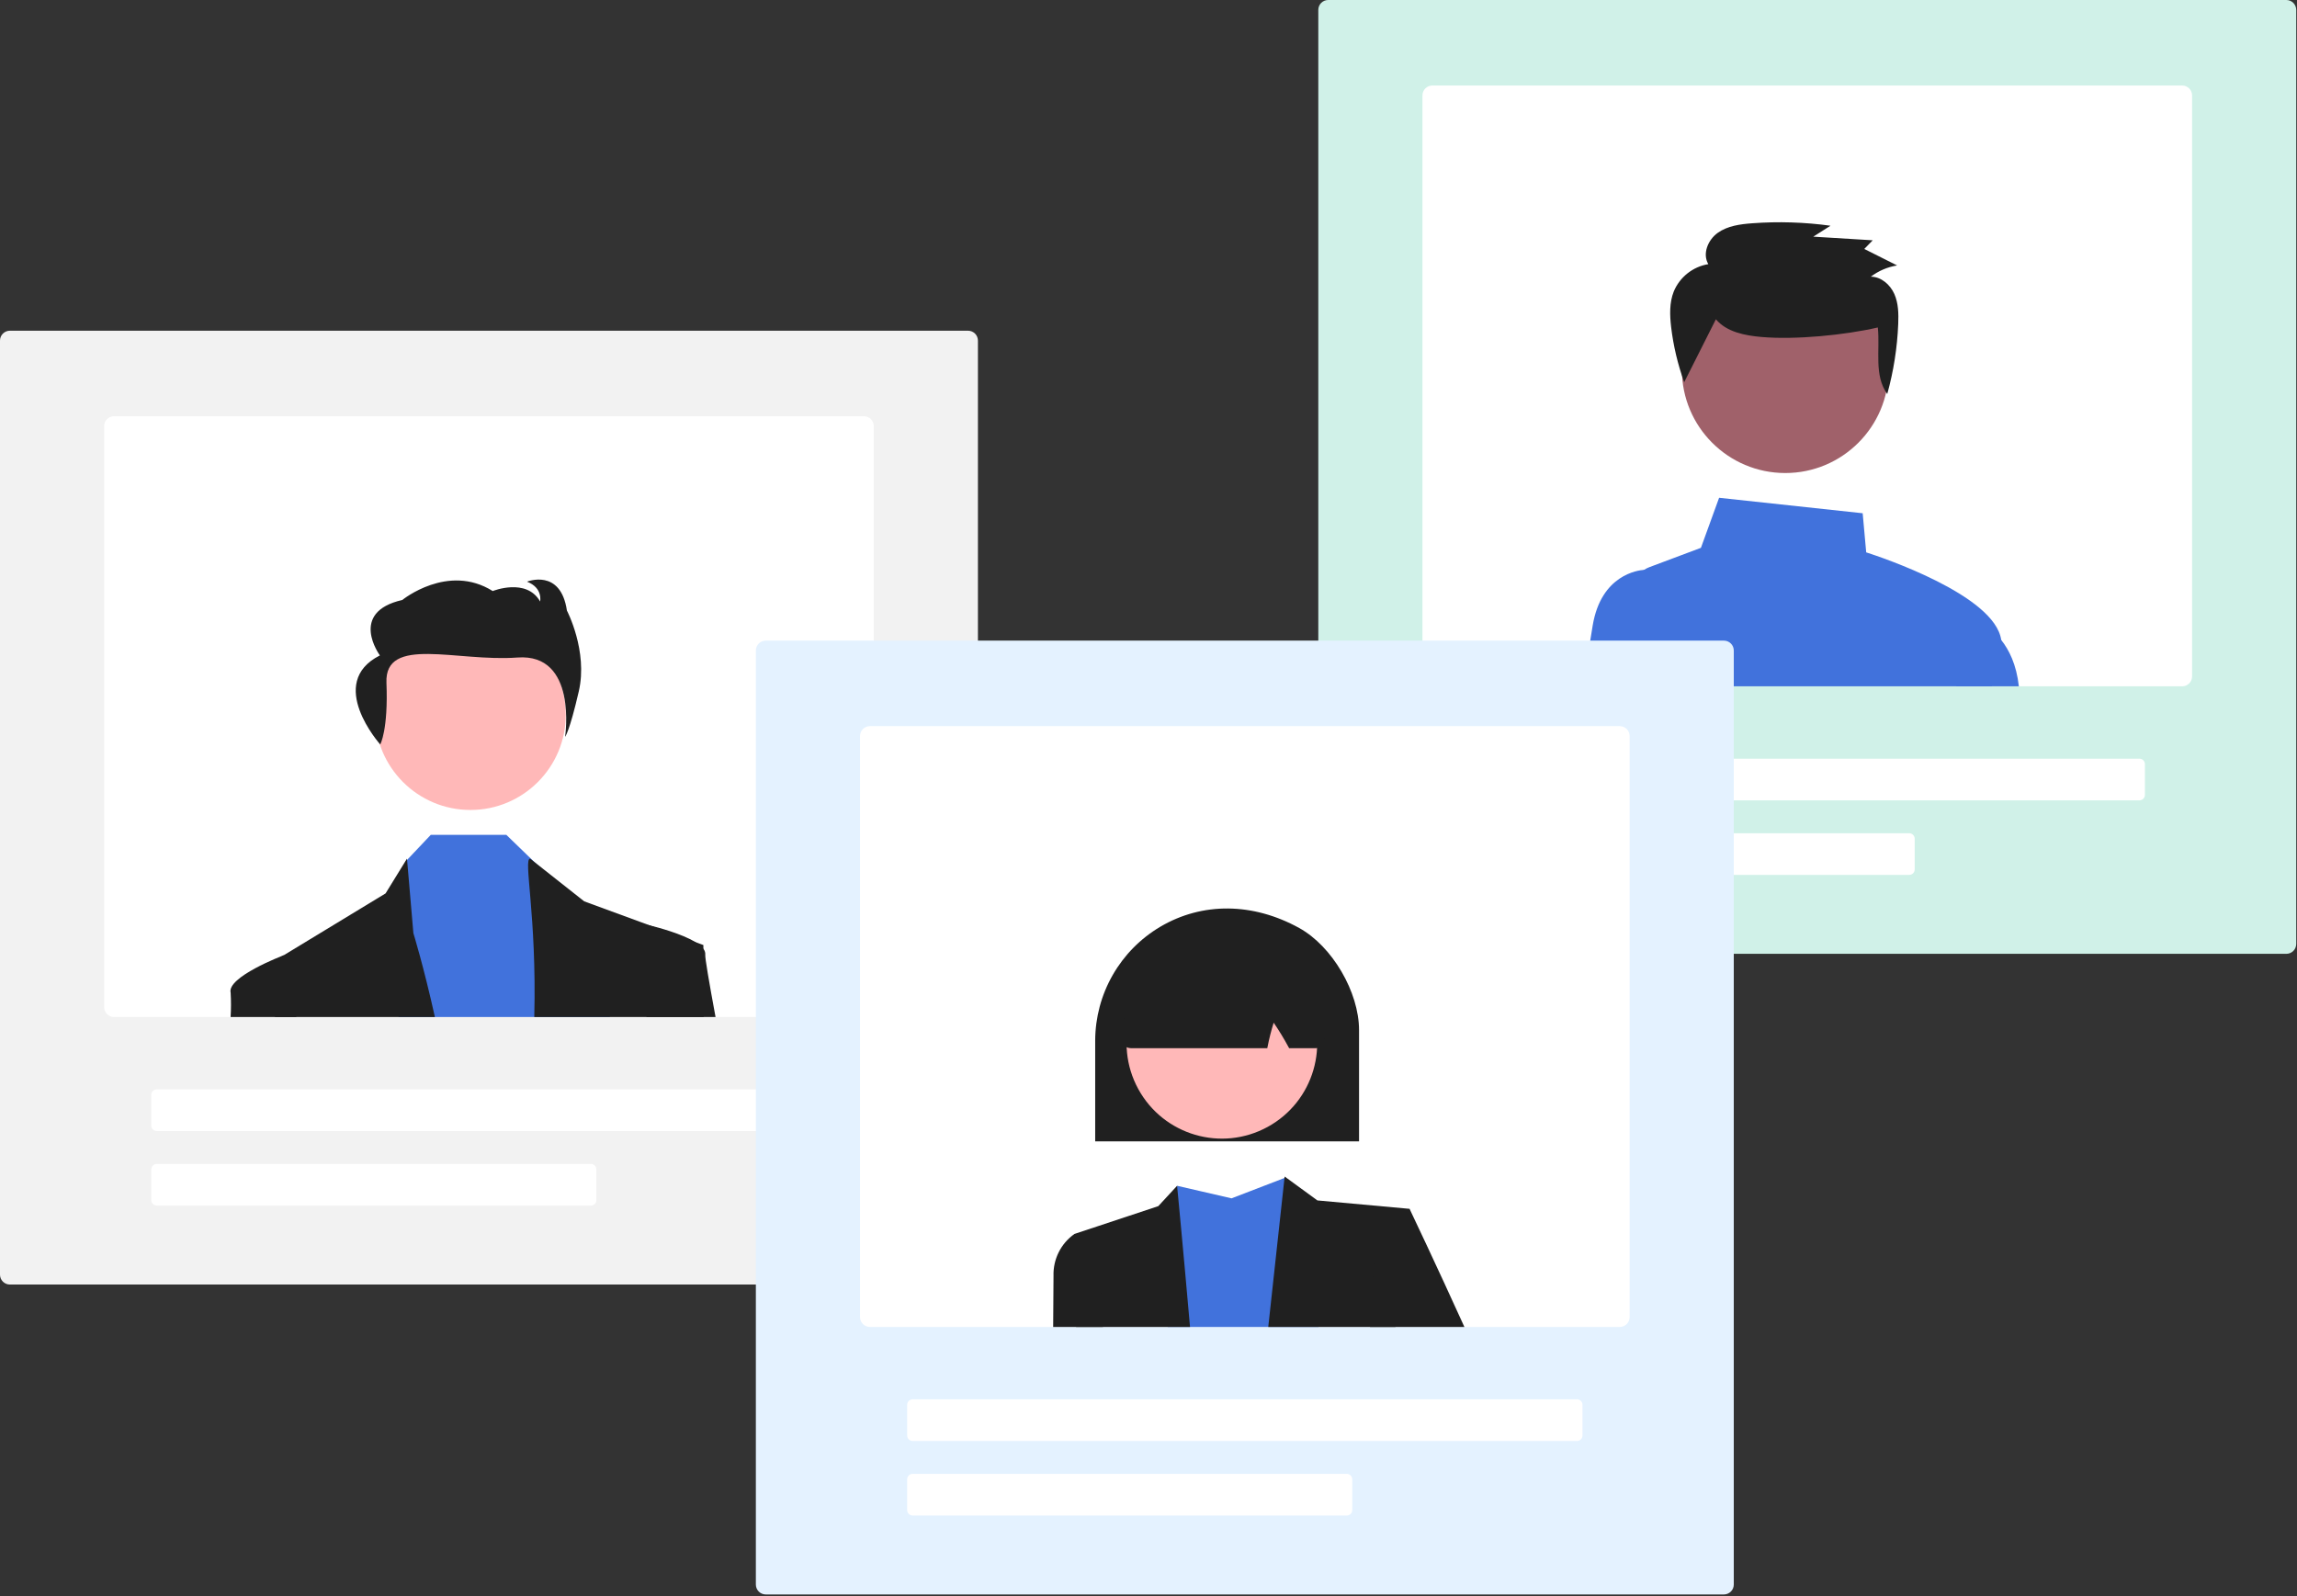 <svg width="744" height="517" viewBox="0 0 744 517" fill="none" xmlns="http://www.w3.org/2000/svg">
<rect x="0" y="0" width="744" height="517" fill="#333333" stroke="none"/>
<g clip-path="url(#clip0_942_1150)">
<path d="M313.553 416.052H3.196C2.349 416.051 1.536 415.714 0.937 415.114C0.338 414.515 0.001 413.703 0 412.856V110.311C0.001 109.464 0.338 108.651 0.937 108.052C1.536 107.453 2.349 107.116 3.196 107.115H313.553C314.4 107.116 315.213 107.453 315.812 108.052C316.411 108.651 316.748 109.464 316.749 110.311V412.856C316.748 413.703 316.411 414.515 315.812 415.114C315.213 415.714 314.4 416.051 313.553 416.052Z" fill="#F2F2F2"/>
<path d="M279.818 134.813H36.93C36.083 134.814 35.271 135.151 34.672 135.75C34.073 136.349 33.736 137.161 33.734 138.009V326.211C33.736 327.059 34.073 327.871 34.672 328.47C35.271 329.069 36.083 329.406 36.93 329.407H279.818C280.666 329.406 281.478 329.069 282.077 328.47C282.676 327.871 283.013 327.059 283.014 326.211V138.009C283.013 137.161 282.676 136.349 282.077 135.75C281.478 135.151 280.666 134.814 279.818 134.813Z" fill="white"/>
<path d="M265.97 366.338H50.779C50.309 366.337 49.857 366.15 49.524 365.817C49.192 365.484 49.004 365.033 49.004 364.562V354.619C49.004 354.149 49.192 353.697 49.524 353.365C49.857 353.032 50.309 352.845 50.779 352.844H265.97C266.44 352.845 266.892 353.032 267.224 353.365C267.557 353.697 267.745 354.149 267.745 354.619V364.562C267.745 365.033 267.557 365.484 267.224 365.817C266.892 366.15 266.44 366.337 265.97 366.338Z" fill="white"/>
<path d="M191.399 390.484H50.779C50.309 390.484 49.857 390.297 49.524 389.964C49.192 389.631 49.004 389.18 49.004 388.709V378.766C49.004 378.296 49.192 377.844 49.524 377.511C49.857 377.179 50.309 376.991 50.779 376.991H191.399C191.869 376.991 192.321 377.179 192.654 377.511C192.986 377.844 193.174 378.296 193.174 378.766V388.709C193.174 389.18 192.986 389.631 192.654 389.964C192.321 390.297 191.869 390.484 191.399 390.484Z" fill="white"/>
<path d="M152.374 262.342C169.43 262.342 183.256 248.516 183.256 231.46C183.256 214.405 169.43 200.578 152.374 200.578C135.318 200.578 121.492 214.405 121.492 231.46C121.492 248.516 135.318 262.342 152.374 262.342Z" fill="#FFB8B8"/>
<path d="M197.556 329.407H129.086L131.323 279.068L131.856 278.507L139.54 270.39H163.992L173.054 279.168L173.786 279.878L193.082 298.372L197.556 329.407Z" fill="#4172DC"/>
<path d="M140.861 329.407H89.059C88.931 318.044 88.86 311.24 88.86 311.24L91.857 309.415C91.861 309.411 91.866 309.409 91.871 309.408H91.879L124.889 289.366L131.82 278.11L131.856 278.507L133.894 302.235C133.894 302.235 137.26 313.115 140.861 329.407Z" fill="#202020"/>
<path d="M227.924 329.407H173.054C173.885 296.269 169.411 278.11 171.712 278.11L173.054 279.168L189.225 291.937L210.539 299.757H210.553L225.247 305.147L227.825 306.091V307.306C227.832 310.218 227.846 318.179 227.924 329.407Z" fill="#202020"/>
<path d="M123.158 241.122C123.158 241.122 125.782 236.514 125.172 221.121C124.562 205.727 148.002 214.434 167.589 212.965C187.176 211.497 183.03 238.665 183.03 238.665C183.03 238.665 184.443 237.05 187.468 223.938C190.494 210.826 183.624 197.759 183.624 197.759C181.601 183.98 170.698 188.396 170.698 188.396C175.949 190.441 174.941 194.811 174.941 194.811C170.496 187.019 159.593 191.435 159.593 191.435C145.051 182.309 130.313 194.326 130.313 194.326C112.746 198.313 123.049 212.283 123.049 212.283C105.382 221.211 123.158 241.122 123.158 241.122Z" fill="#202020"/>
<path d="M95.976 329.407H74.692C74.858 326.785 74.862 324.155 74.706 321.531C73.434 316.468 91.317 309.621 91.857 309.415C91.861 309.411 91.866 309.409 91.871 309.408H91.879L95.287 311.241L95.976 329.407Z" fill="#202020"/>
<path d="M231.766 329.407H209.409L206.618 301.852L209.75 299.565C209.75 299.565 210.034 299.629 210.539 299.756H210.553C213.06 300.374 220.815 302.42 225.247 305.147C226.233 305.7 227.107 306.432 227.825 307.306C228.264 307.833 228.483 308.51 228.435 309.195C228.322 310.225 229.629 317.81 231.766 329.407Z" fill="#202020"/>
<path d="M740.553 308.937H430.196C429.349 308.936 428.536 308.599 427.937 307.999C427.338 307.4 427.001 306.588 427 305.741V3.196C427.001 2.349 427.338 1.536 427.937 0.937C428.536 0.338 429.349 0.001 430.196 0H740.553C741.4 0.001 742.213 0.338 742.812 0.937C743.411 1.536 743.748 2.349 743.749 3.196V305.741C743.748 306.588 743.411 307.4 742.812 307.999C742.213 308.599 741.4 308.936 740.553 308.937Z" fill="#D0F1E8"/>
<path d="M706.819 27.698H463.931C463.083 27.7 462.271 28.037 461.672 28.636C461.073 29.235 460.736 30.047 460.735 30.894V219.097C460.736 219.944 461.073 220.756 461.672 221.356C462.271 221.955 463.083 222.292 463.931 222.293H706.819C707.666 222.292 708.478 221.955 709.077 221.356C709.676 220.756 710.013 219.944 710.015 219.097V30.894C710.013 30.047 709.676 29.235 709.077 28.636C708.478 28.037 707.666 27.7 706.819 27.698Z" fill="white"/>
<path d="M692.969 259.223H477.779C477.308 259.222 476.857 259.035 476.524 258.702C476.192 258.369 476.004 257.918 476.004 257.447V247.504C476.004 247.034 476.192 246.582 476.524 246.25C476.857 245.917 477.308 245.73 477.779 245.729H692.969C693.44 245.73 693.892 245.917 694.224 246.25C694.557 246.582 694.744 247.034 694.745 247.504V257.447C694.744 257.918 694.557 258.369 694.224 258.702C693.892 259.035 693.44 259.222 692.969 259.223Z" fill="white"/>
<path d="M618.399 283.37H477.779C477.308 283.369 476.857 283.182 476.524 282.849C476.192 282.516 476.004 282.065 476.004 281.594V271.651C476.004 271.181 476.192 270.729 476.524 270.396C476.857 270.064 477.308 269.876 477.779 269.876H618.399C618.869 269.876 619.321 270.064 619.653 270.396C619.986 270.729 620.174 271.181 620.174 271.651V281.594C620.174 282.065 619.986 282.516 619.653 282.849C619.321 283.182 618.869 283.369 618.399 283.37Z" fill="white"/>
<path d="M645.159 222.293C646.53 217.357 647.595 213.103 648.142 210.092C648.311 209.163 648.328 208.213 648.192 207.279C646.146 192.727 609.202 180.427 604.465 178.907L603.321 166.237L556.817 161.23L550.93 177.437L534.24 183.694C533.636 183.917 533.061 184.212 532.529 184.574C531.129 185.519 530.052 186.871 529.444 188.447C528.836 190.023 528.725 191.747 529.127 193.388L536.236 222.293L645.159 222.293Z" fill="#4172DC"/>
<path d="M548.757 222.293H512.671C513.964 214.239 515.122 207.116 515.875 202.585C518.63 186.094 530.647 184.688 532.529 184.574C532.678 184.56 532.77 184.56 532.777 184.56H540.369L548.757 222.293Z" fill="#4172DC"/>
<path d="M645.159 222.293H653.909C653.135 215.184 650.677 210.397 648.192 207.279C646.533 205.088 644.392 203.306 641.935 202.074L641.274 201.79L633.583 222.293H645.159Z" fill="#4172DC"/>
<path d="M578.253 153.211C596.745 153.211 611.736 138.22 611.736 119.727C611.736 101.235 596.745 86.244 578.253 86.244C559.76 86.244 544.769 101.235 544.769 119.727C544.769 138.22 559.76 153.211 578.253 153.211Z" fill="#A0616A"/>
<path d="M555.778 103.414C559.245 107.516 565.11 108.673 570.521 109.144C581.51 110.108 597.489 108.544 608.229 106.065C609 113.494 606.906 121.504 611.281 127.616C613.332 120.217 614.525 112.607 614.835 104.936C614.967 101.646 614.916 98.242 613.579 95.222C612.243 92.202 609.326 89.638 605.969 89.611C608.464 87.719 611.386 86.471 614.477 85.975L603.846 80.633L606.576 77.83L587.328 76.652L592.903 73.111C584.509 71.958 576.018 71.691 567.568 72.314C563.645 72.603 559.544 73.155 556.367 75.428C553.189 77.701 551.352 82.217 553.326 85.553C550.856 85.959 548.53 86.989 546.569 88.544C544.608 90.1 543.077 92.131 542.121 94.444C540.704 98.036 540.834 102.026 541.27 105.854C541.995 111.975 543.418 117.994 545.51 123.792" fill="#202020"/>
<path d="M558.378 516.429H248.021C247.174 516.428 246.361 516.091 245.762 515.492C245.163 514.893 244.826 514.081 244.825 513.233V210.689C244.826 209.841 245.163 209.029 245.762 208.43C246.361 207.831 247.174 207.494 248.021 207.493H558.378C559.225 207.494 560.038 207.831 560.637 208.43C561.236 209.029 561.573 209.841 561.574 210.689V513.233C561.573 514.081 561.236 514.893 560.637 515.492C560.038 516.091 559.225 516.428 558.378 516.429Z" fill="#E4F2FF"/>
<path d="M524.644 235.191H281.755C280.908 235.192 280.096 235.529 279.497 236.128C278.898 236.727 278.561 237.54 278.56 238.387V426.59C278.561 427.437 278.898 428.249 279.497 428.848C280.096 429.447 280.908 429.784 281.755 429.785H524.644C525.491 429.784 526.303 429.447 526.902 428.848C527.501 428.249 527.838 427.437 527.839 426.59V238.387C527.838 237.54 527.501 236.727 526.902 236.128C526.303 235.529 525.491 235.192 524.644 235.191Z" fill="white"/>
<path d="M510.794 466.715H295.604C295.133 466.715 294.682 466.527 294.349 466.195C294.016 465.862 293.829 465.41 293.829 464.94V454.997C293.829 454.526 294.016 454.075 294.349 453.742C294.682 453.409 295.133 453.222 295.604 453.221H510.794C511.265 453.222 511.716 453.409 512.049 453.742C512.382 454.075 512.569 454.526 512.57 454.997V464.94C512.569 465.41 512.382 465.862 512.049 466.195C511.716 466.527 511.265 466.715 510.794 466.715Z" fill="white"/>
<path d="M436.224 490.862H295.604C295.133 490.861 294.682 490.674 294.349 490.341C294.016 490.008 293.829 489.557 293.829 489.086V479.144C293.829 478.673 294.016 478.222 294.349 477.889C294.682 477.556 295.133 477.369 295.604 477.368H436.224C436.694 477.369 437.146 477.556 437.478 477.889C437.811 478.222 437.998 478.673 437.999 479.144V489.086C437.998 489.557 437.811 490.008 437.478 490.341C437.146 490.674 436.694 490.861 436.224 490.862Z" fill="white"/>
<path d="M427.098 429.785H378.215L381.261 384.063L398.896 388.132L416.047 381.535L416.502 381.364L416.53 381.35C416.536 381.364 416.541 381.378 416.544 381.393C416.814 382.479 422.197 404.034 427.098 429.785Z" fill="#4172DC"/>
<path d="M456.557 391.527L451.99 429.785H410.792L416.047 381.535L416.097 381.066L416.502 381.364L416.544 381.392L426.707 388.807L456.557 391.527Z" fill="#202020"/>
<path d="M385.445 429.785H348.55L348.017 399.666L375.168 390.66L381.261 384.063C381.261 384.063 383.186 403.913 385.445 429.785Z" fill="#202020"/>
<path d="M474.319 429.785H443.745L445.705 402.379L456.557 391.527C456.557 391.527 465.143 409.538 474.319 429.785Z" fill="#202020"/>
<path d="M357.25 429.786H341.121C341.192 421.007 341.235 414.942 341.235 413.231C341.154 410.585 341.731 407.961 342.915 405.593C344.099 403.225 345.852 401.189 348.017 399.666L356.163 402.379L357.25 429.786Z" fill="#202020"/>
<path d="M354.734 336.998C354.758 329.561 356.713 322.257 360.407 315.802C364.101 309.347 369.407 303.961 375.807 300.172C389.403 292.146 405.806 292.291 420.81 300.569C431.5 306.468 440.197 321.31 440.197 333.654V369.675H354.734V336.998Z" fill="#202020"/>
<path d="M410.58 365.004C425.539 356.827 431.037 338.071 422.859 323.112C414.682 308.153 395.926 302.655 380.967 310.832C366.007 319.01 360.51 337.766 368.687 352.725C376.865 367.684 395.62 373.182 410.58 365.004Z" fill="#FFB8B8"/>
<path d="M363.582 338.21C363.348 337.94 362.801 337.308 366.608 308.009L366.729 307.53H367.073C386.374 298.036 405.955 297.797 425.278 306.817C425.873 307.1 426.384 307.532 426.762 308.071C427.14 308.61 427.371 309.238 427.433 309.894C429.688 337.421 429.143 338.021 428.911 338.277C428.557 338.666 428.126 338.976 427.645 339.188C427.165 339.401 426.645 339.511 426.12 339.511H417.559L417.379 339.188C415.909 336.456 414.297 333.804 412.548 331.242C411.743 333.792 411.085 336.386 410.575 339.011L410.471 339.511H366.432C365.891 339.511 365.357 339.395 364.866 339.171C364.374 338.946 363.936 338.619 363.582 338.21Z" fill="#202020"/>
</g>
<defs>
<clipPath id="clip0_942_1150">
<rect width="744" height="517" fill="white"/>
</clipPath>
</defs>
</svg>